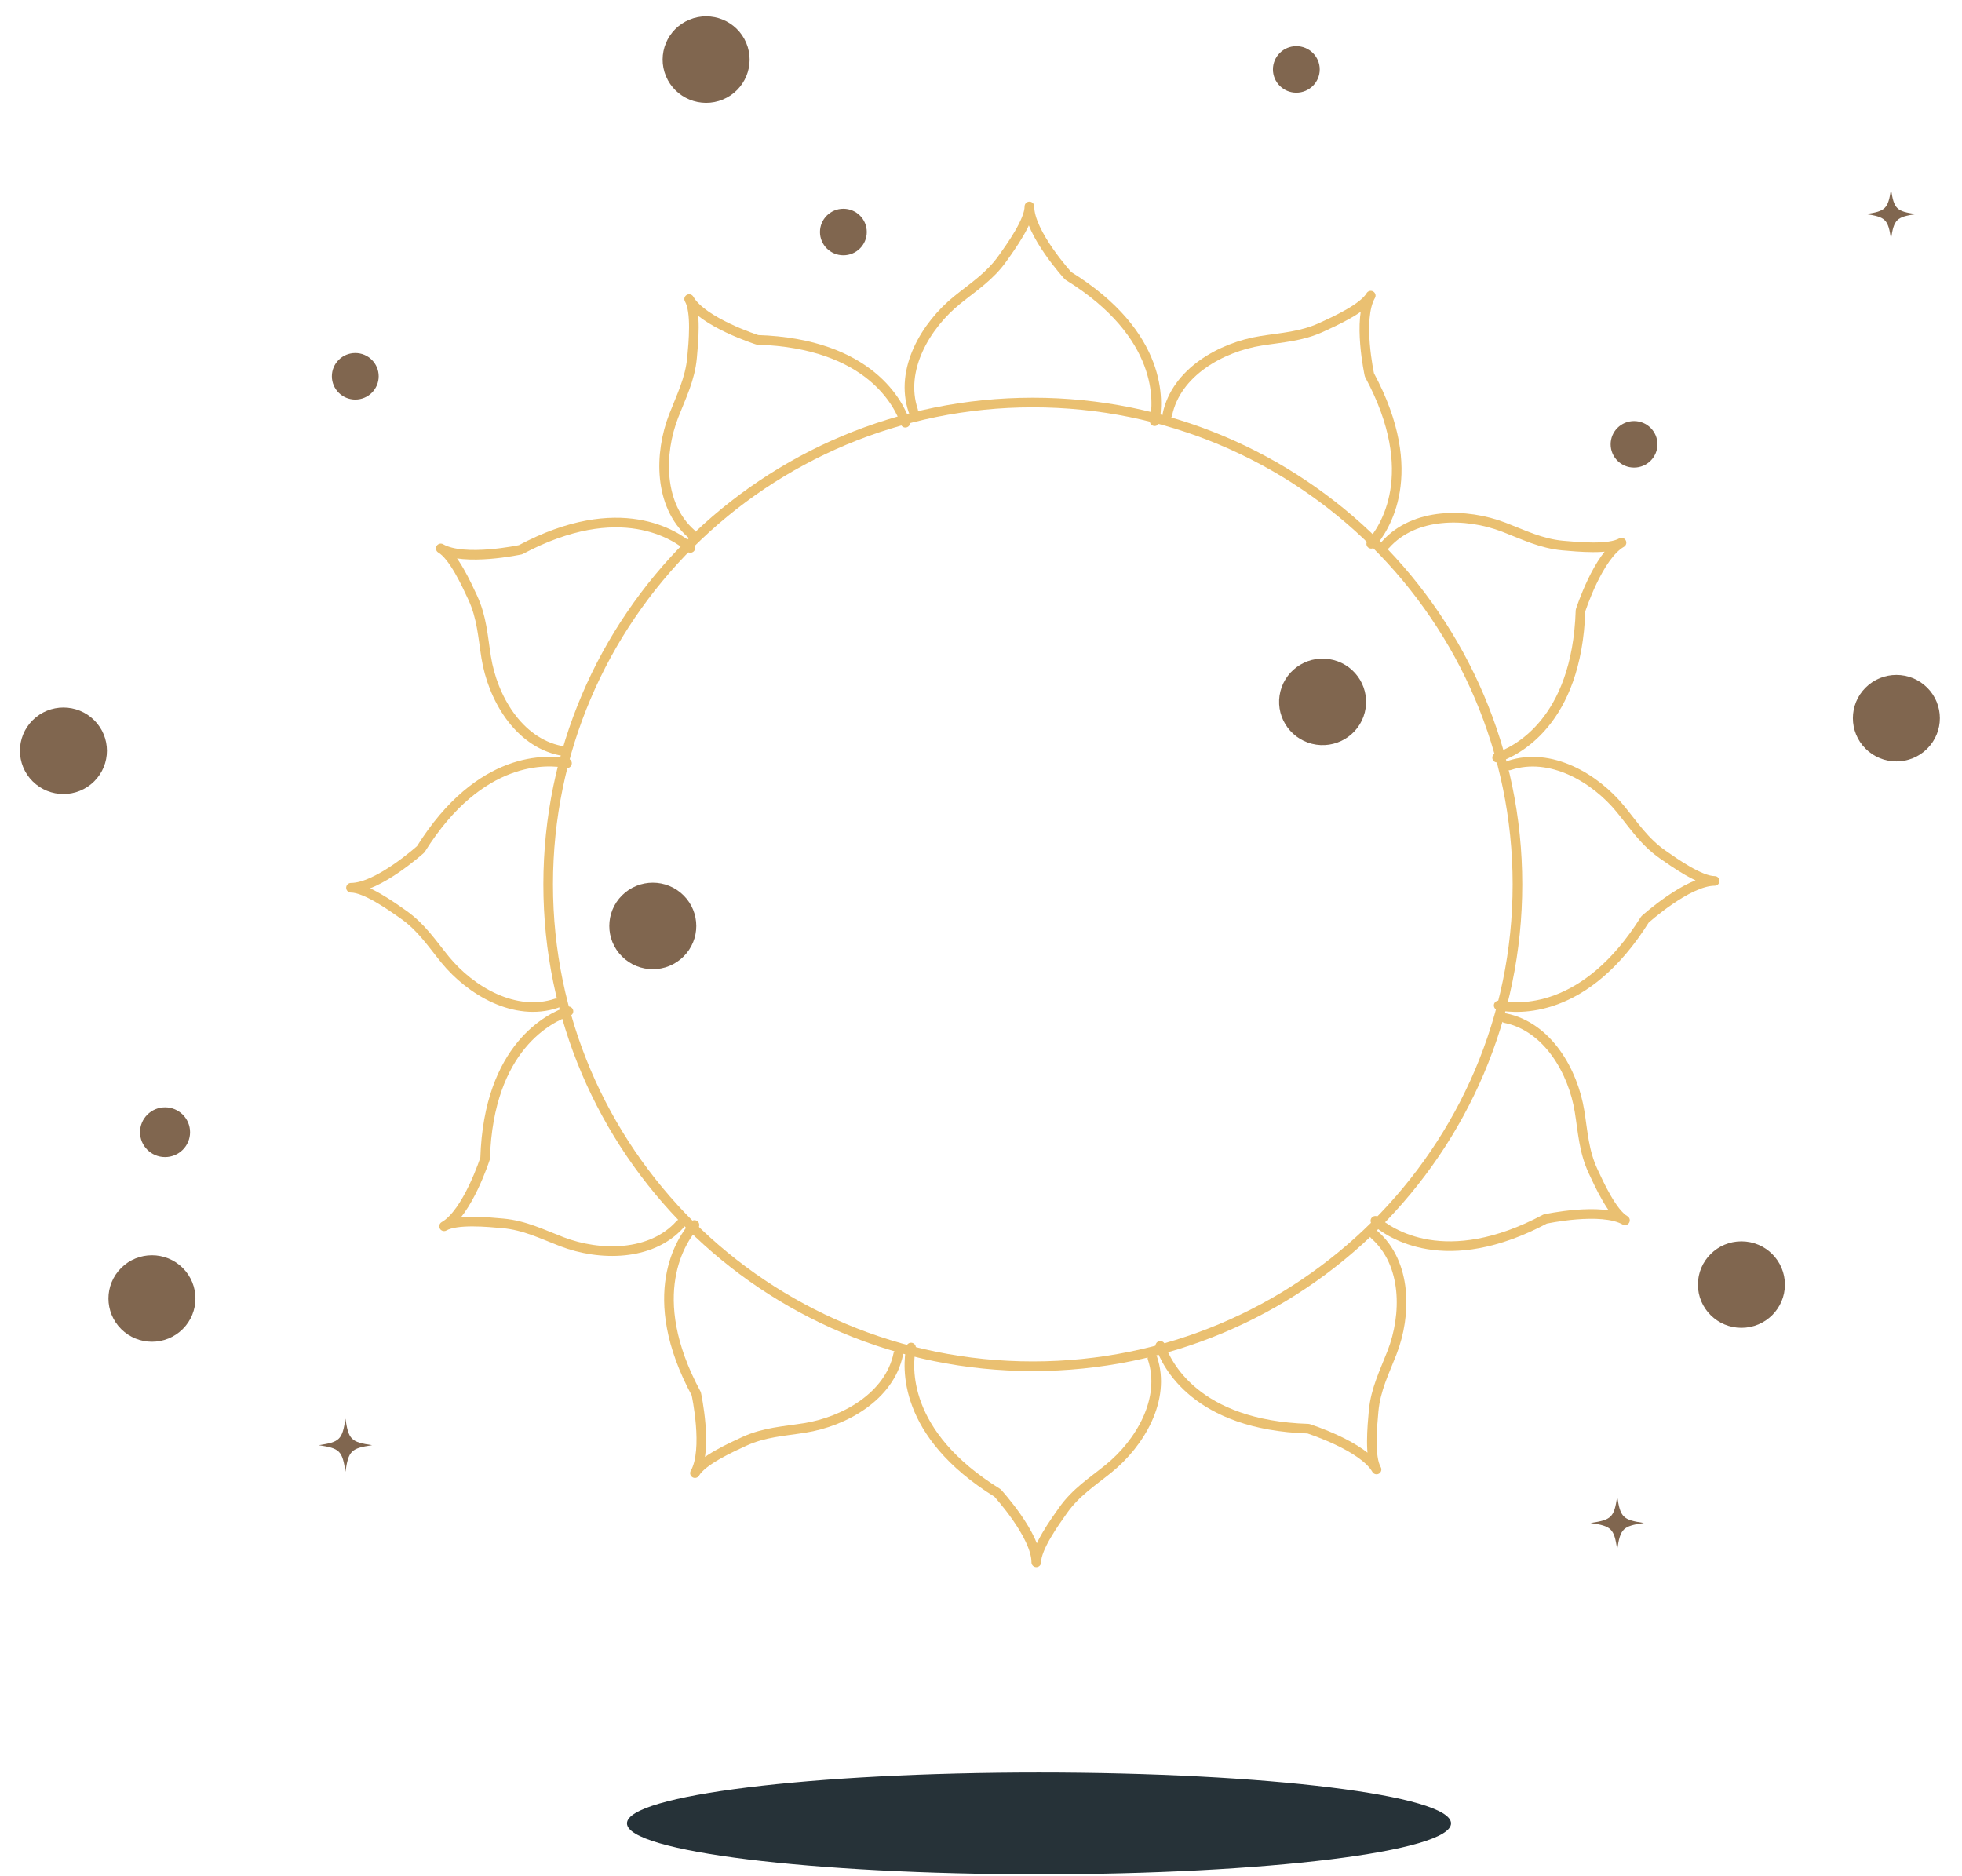 <?xml version="1.0" encoding="UTF-8"?> <svg xmlns="http://www.w3.org/2000/svg" width="408" height="390" viewBox="0 0 408 390" fill="none"> <path d="M216.062 389.688C263.383 389.688 301.745 384.949 301.745 379.104C301.745 373.259 263.383 368.52 216.062 368.52C168.74 368.52 130.379 373.259 130.379 379.104C130.379 384.949 168.74 389.688 216.062 389.688Z" fill="#263238"></path> <path d="M362.131 276.076C367.126 276.076 371.176 272.051 371.176 267.085C371.176 262.119 367.126 258.094 362.131 258.094C357.135 258.094 353.086 262.119 353.086 267.085C353.086 272.051 357.135 276.076 362.131 276.076Z" fill="#80664F"></path> <path d="M19.587 162.456C23.12 158.944 23.12 153.251 19.587 149.74C16.055 146.228 10.328 146.228 6.796 149.74C3.264 153.251 3.264 158.944 6.796 162.456C10.328 165.967 16.055 165.967 19.587 162.456Z" fill="#80664F"></path> <path d="M142.146 198.878C145.678 195.367 145.678 189.674 142.146 186.163C138.614 182.651 132.887 182.651 129.355 186.163C125.822 189.674 125.822 195.367 129.355 198.878C132.887 202.39 138.614 202.39 142.146 198.878Z" fill="#80664F"></path> <path d="M37.994 276.334C41.526 272.823 41.526 267.13 37.994 263.619C34.462 260.107 28.735 260.107 25.202 263.619C21.67 267.13 21.67 272.823 25.202 276.334C28.735 279.846 34.462 279.846 37.994 276.334Z" fill="#80664F"></path> <path d="M283.802 148.137C285.026 143.322 282.093 138.433 277.25 137.215C272.407 135.998 267.489 138.914 266.264 143.728C265.04 148.543 267.973 153.432 272.816 154.649C277.659 155.867 282.577 152.951 283.802 148.137Z" fill="#80664F"></path> <path d="M150.321 20.69C154.932 18.78 157.111 13.515 155.189 8.931C153.267 4.348 147.971 2.181 143.36 4.092C138.749 6.003 136.57 11.267 138.492 15.851C140.414 20.434 145.71 22.601 150.321 20.69Z" fill="#80664F"></path> <path d="M400.75 155.679C404.282 152.167 404.282 146.474 400.75 142.963C397.217 139.452 391.49 139.452 387.958 142.963C384.426 146.474 384.426 152.167 387.958 155.679C391.49 159.19 397.217 159.19 400.75 155.679Z" fill="#80664F"></path> <path d="M398.441 44.508C394.385 45.113 393.847 45.607 393.239 49.679C392.631 45.648 392.134 45.113 388.037 44.508C392.093 43.904 392.631 43.41 393.239 39.337C393.847 43.41 394.344 43.944 398.441 44.508Z" fill="#80664F"></path> <path d="M34.323 240.575C37.196 240.575 39.525 238.259 39.525 235.403C39.525 232.548 37.196 230.232 34.323 230.232C31.45 230.232 29.121 232.548 29.121 235.403C29.121 238.259 31.45 240.575 34.323 240.575Z" fill="#80664F"></path> <path d="M175.383 53.077C178.071 53.077 180.25 50.91 180.25 48.238C180.25 45.566 178.071 43.4 175.383 43.4C172.695 43.4 170.516 45.566 170.516 48.238C170.516 50.91 172.695 53.077 175.383 53.077Z" fill="#80664F"></path> <path d="M339.801 97.217C342.489 97.217 344.668 95.051 344.668 92.379C344.668 89.707 342.489 87.54 339.801 87.54C337.113 87.54 334.934 89.707 334.934 92.379C334.934 95.051 337.113 97.217 339.801 97.217Z" fill="#80664F"></path> <path d="M73.881 83.075C76.569 83.075 78.748 80.909 78.748 78.236C78.748 75.564 76.569 73.398 73.881 73.398C71.193 73.398 69.014 75.564 69.014 78.236C69.014 80.909 71.193 83.075 73.881 83.075Z" fill="#80664F"></path> <path d="M269.572 19.268C272.26 19.268 274.439 17.102 274.439 14.43C274.439 11.758 272.26 9.591 269.572 9.591C266.884 9.591 264.705 11.758 264.705 14.43C264.705 17.102 266.884 19.268 269.572 19.268Z" fill="#80664F"></path> <path d="M341.849 316.658C337.479 317.303 336.951 317.828 336.302 322.162C335.653 317.828 335.126 317.303 330.756 316.658C335.126 316.013 335.653 315.489 336.302 311.145C336.951 315.489 337.479 316.013 341.849 316.658Z" fill="#80664F"></path> <path d="M77.378 300.48C73.008 301.125 72.481 301.649 71.832 305.984C71.183 301.649 70.656 301.125 66.285 300.48C70.656 299.835 71.183 299.311 71.832 294.966C72.481 299.311 73.008 299.835 77.378 300.48Z" fill="#80664F"></path> <path d="M240.105 87.57C240.876 83.72 242.062 69.658 222.117 57.33C222.117 57.33 214.066 48.52 214.066 42.916C214.066 45.94 210.253 51.252 208.468 53.752C205.832 57.462 202.496 59.588 199.028 62.391C192.498 67.662 187.033 76.865 189.902 85.373" stroke="#EAC071" stroke-width="2" stroke-linecap="round" stroke-linejoin="round"></path> <path d="M188.27 87.883C187.002 84.163 180.959 71.402 157.505 70.656C157.505 70.656 146.087 67.027 143.309 62.179C144.83 64.789 144.201 71.251 143.917 74.335C143.502 78.861 141.676 82.399 140.085 86.502C137.043 94.324 136.982 105.009 143.725 110.956" stroke="#EAC071" stroke-width="2" stroke-linecap="round" stroke-linejoin="round"></path> <path d="M143.563 113.92C140.592 111.329 128.941 103.275 108.245 114.293C108.245 114.293 96.544 116.823 91.656 114.021C94.293 115.533 97.01 121.47 98.298 124.252C100.214 128.385 100.407 132.316 101.107 136.69C102.435 144.966 107.718 154.26 116.56 156.064" stroke="#EAC071" stroke-width="2" stroke-linecap="round" stroke-linejoin="round"></path> <path d="M117.908 158.695C114.025 157.929 99.89 156.749 87.489 176.577C87.489 176.577 78.626 184.58 72.988 184.58C76.03 184.58 81.364 188.37 83.879 190.145C87.62 192.765 89.76 196.082 92.569 199.529C97.882 206.021 107.13 211.454 115.688 208.601" stroke="#EAC071" stroke-width="2" stroke-linecap="round" stroke-linejoin="round"></path> <path d="M118.213 210.264C114.471 211.524 101.624 217.532 100.884 240.847C100.884 240.847 97.233 252.197 92.346 254.959C94.982 253.447 101.472 254.072 104.575 254.354C109.138 254.767 112.687 256.582 116.824 258.164C124.692 261.188 135.431 261.249 141.423 254.546" stroke="#EAC071" stroke-width="2" stroke-linecap="round" stroke-linejoin="round"></path> <path d="M144.413 254.687C141.797 257.64 133.706 269.222 144.789 289.785C144.789 289.785 147.334 301.427 144.515 306.286C146.036 303.665 152.008 300.964 154.797 299.674C158.954 297.779 162.909 297.587 167.32 296.891C175.634 295.571 184.994 290.319 186.799 281.53" stroke="#EAC071" stroke-width="2" stroke-linecap="round" stroke-linejoin="round"></path> <path d="M189.455 280.169C188.675 284.03 187.488 298.081 207.434 310.409C207.434 310.409 215.495 319.219 215.495 324.823C215.495 321.799 219.308 316.497 221.082 313.997C223.719 310.278 227.065 308.151 230.522 305.359C237.063 300.077 242.518 290.884 239.648 282.376" stroke="#EAC071" stroke-width="2" stroke-linecap="round" stroke-linejoin="round"></path> <path d="M241.281 279.816C242.549 283.536 248.592 296.307 272.056 297.043C272.056 297.043 283.464 300.672 286.252 305.53C284.731 302.91 285.37 296.458 285.644 293.374C286.07 288.838 287.885 285.31 289.477 281.197C292.519 273.375 292.59 262.7 285.836 256.743" stroke="#EAC071" stroke-width="2" stroke-linecap="round" stroke-linejoin="round"></path> <path d="M286.01 253.82C288.981 256.421 300.632 264.464 321.327 253.447C321.327 253.447 333.029 250.917 337.916 253.719C335.28 252.207 332.562 246.27 331.275 243.498C329.358 239.365 329.176 235.434 328.466 231.049C327.138 222.784 321.855 213.48 313.023 211.686" stroke="#EAC071" stroke-width="2" stroke-linecap="round" stroke-linejoin="round"></path> <path d="M311.652 209.044C315.526 209.821 329.671 211 342.072 191.173C342.072 191.173 350.935 183.159 356.573 183.159C353.531 183.159 348.187 179.369 345.672 177.605C341.941 174.974 339.801 171.658 336.982 168.22C331.679 161.719 322.421 156.296 313.863 159.148" stroke="#EAC071" stroke-width="2" stroke-linecap="round" stroke-linejoin="round"></path> <path d="M311.329 157.526C315.081 156.266 327.918 150.258 328.669 126.933C328.669 126.933 332.319 115.593 337.196 112.821C334.57 114.333 328.07 113.698 324.968 113.426C320.415 113.002 316.856 111.198 312.729 109.615C304.86 106.591 294.112 106.521 288.129 113.234" stroke="#EAC071" stroke-width="2" stroke-linecap="round" stroke-linejoin="round"></path> <path d="M285.147 113.062C287.753 110.109 295.855 98.527 284.772 77.954C284.772 77.954 282.227 66.322 285.046 61.463C283.525 64.084 277.552 66.785 274.754 68.065C270.596 69.97 266.642 70.152 262.241 70.857C253.916 72.178 244.567 77.43 242.752 86.209" stroke="#EAC071" stroke-width="2" stroke-linecap="round" stroke-linejoin="round"></path> <path d="M214.776 284.06C270.436 284.06 315.557 239.205 315.557 183.875C315.557 128.544 270.436 83.689 214.776 83.689C159.116 83.689 113.994 128.544 113.994 183.875C113.994 239.205 159.116 284.06 214.776 284.06Z" stroke="#EAC071" stroke-width="2" stroke-linecap="round" stroke-linejoin="round"></path> </svg> 